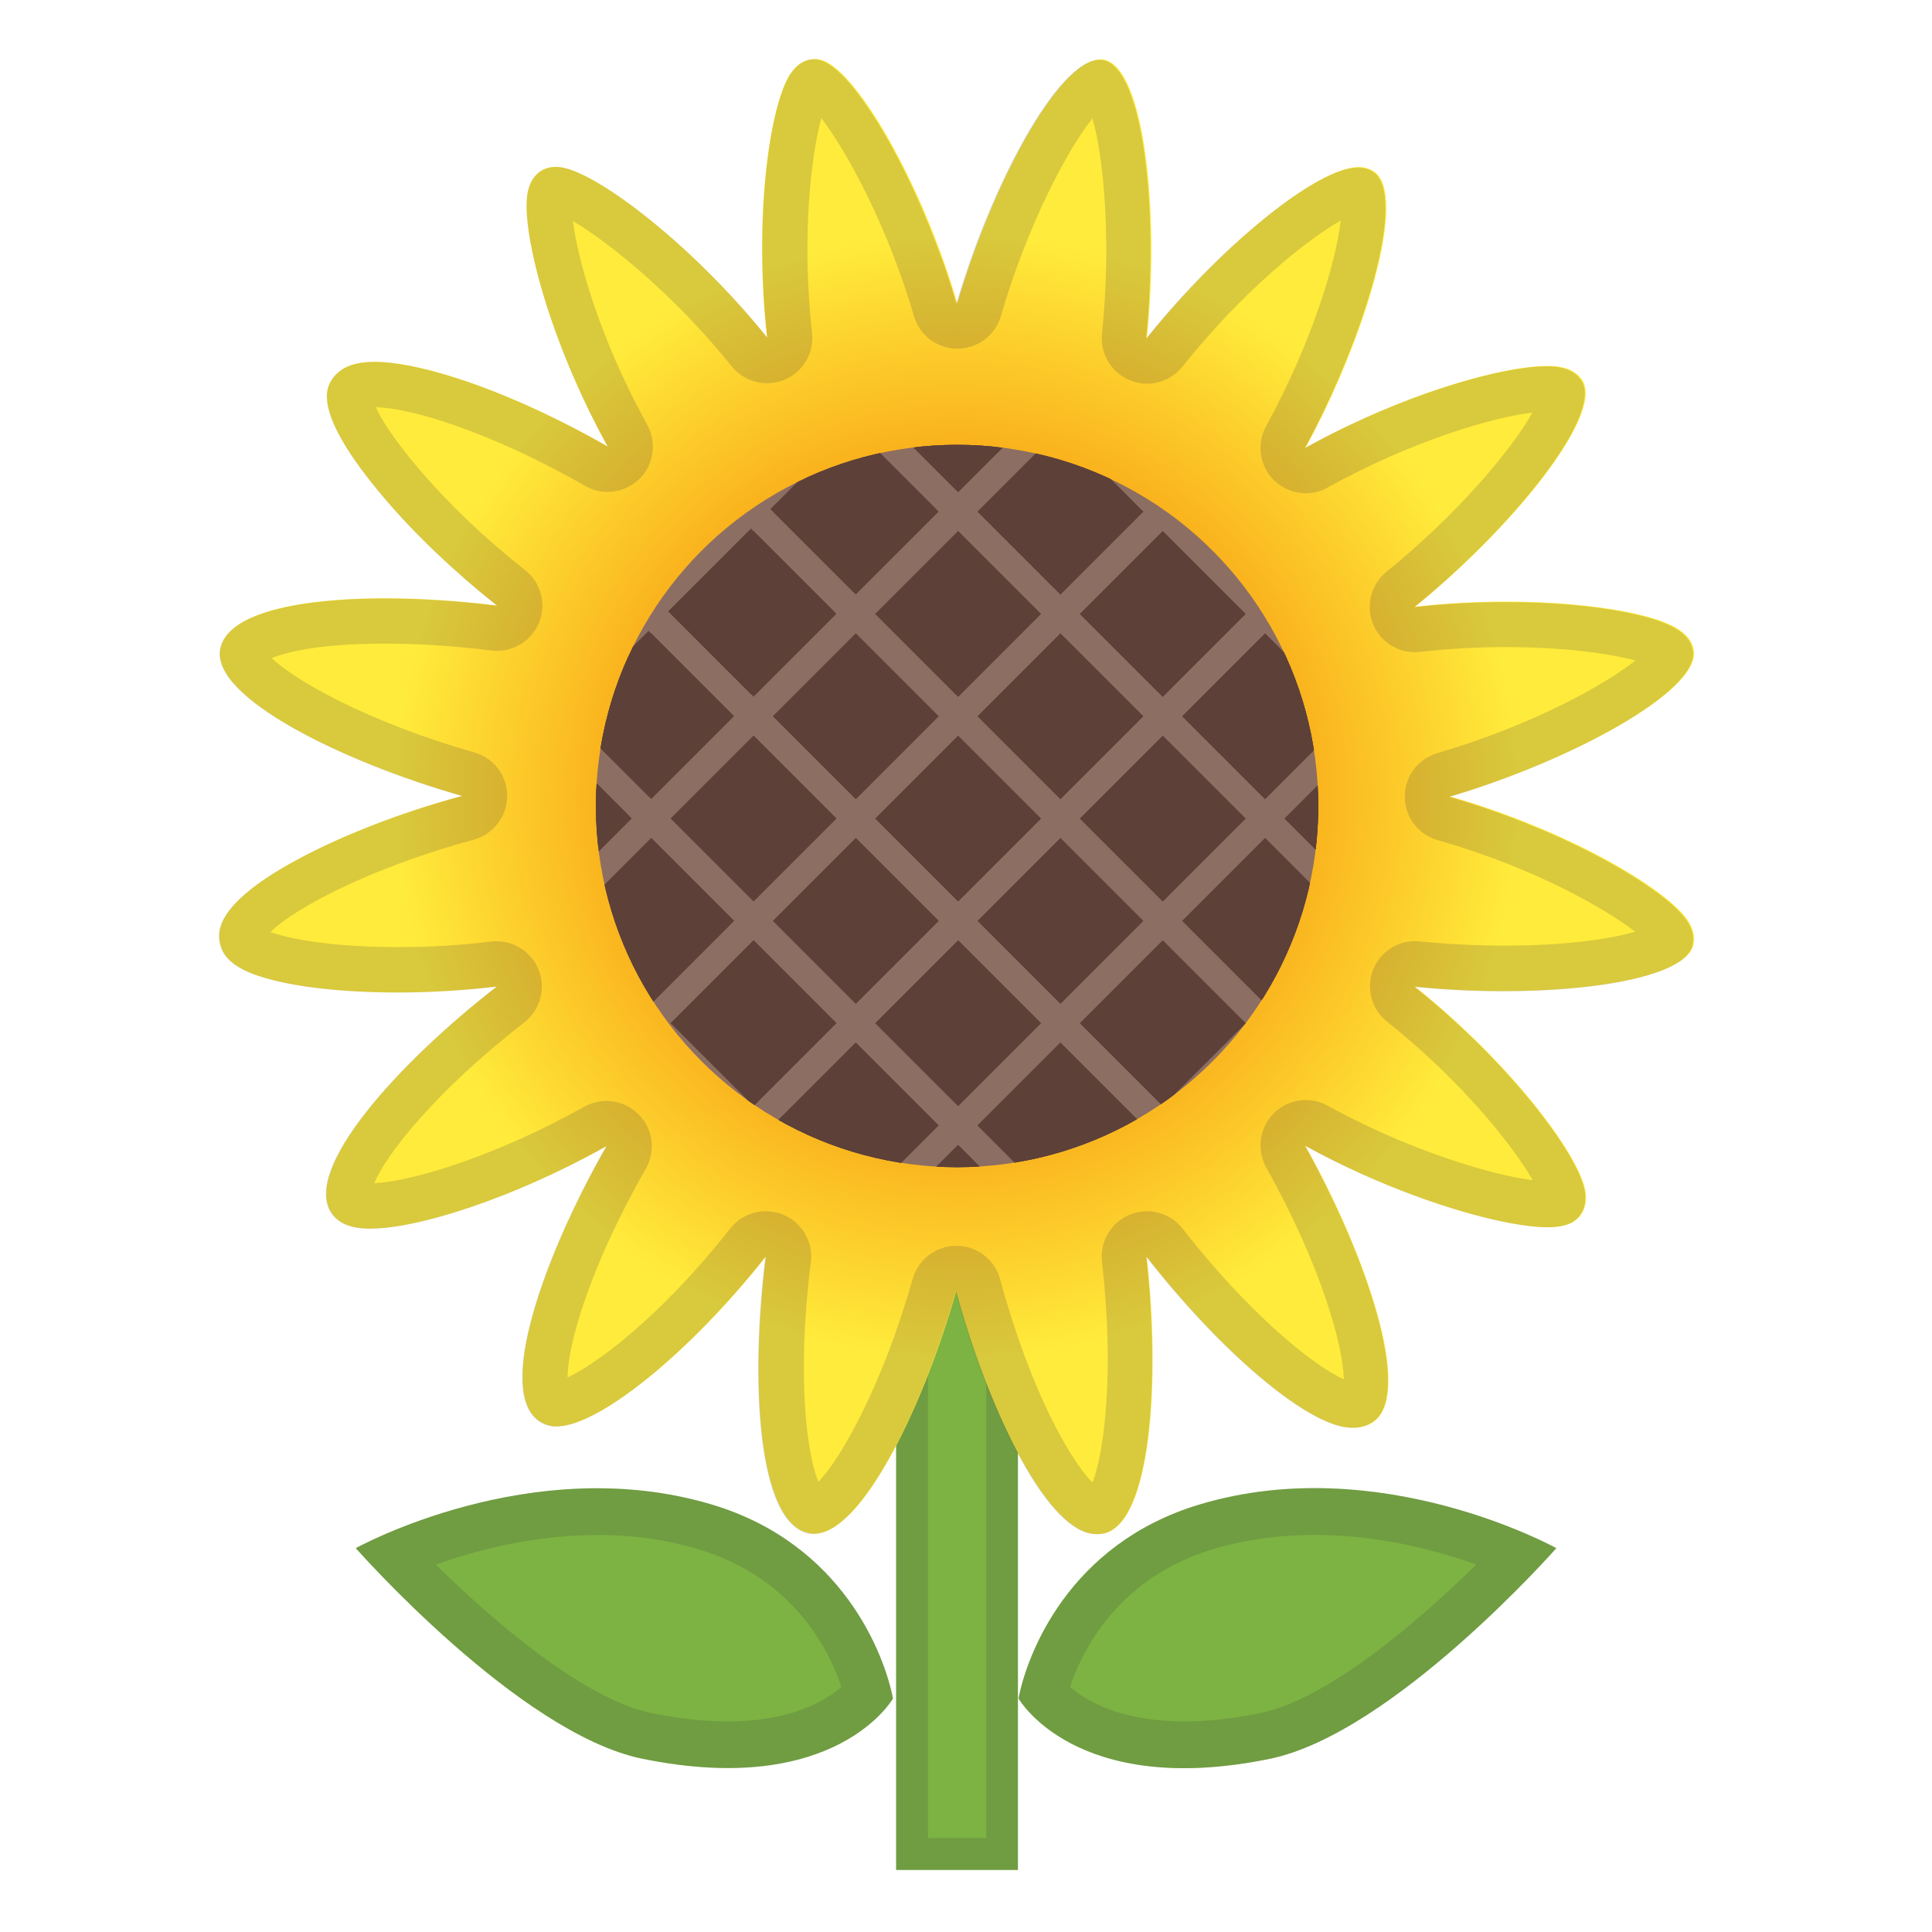 <svg enable-background="new 0 0 128 128" viewBox="0 0 128 128" xmlns="http://www.w3.org/2000/svg" xmlns:xlink="http://www.w3.org/1999/xlink"><rect x="59.37" y="79.76" width="8.07" height="44.13" fill="#7CB342"/><g opacity=".2"><path d="m65.34 81.86v39.92h-3.86v-39.92h3.86m2.1-2.1h-8.07v44.13h8.07v-44.13z" fill="#424242"/></g><radialGradient id="e" cx="63.391" cy="52.772" r="48.852" gradientUnits="userSpaceOnUse"><stop stop-color="#F57C00" offset=".207"/><stop stop-color="#FFEB3B" offset=".76"/></radialGradient><path d="m112.2 62.58c0.11-0.51-0.01-1.04-0.36-1.58-1.35-2.07-7.95-6-15.77-8.23 7.95-2.34 16.62-7.01 16.15-9.7-0.21-1.19-1.52-1.94-4.4-2.52-3.14-0.63-8.39-1-14.07-0.35 6.41-5.19 12.54-12.72 11.09-15-0.28-0.45-0.76-0.75-1.41-0.88-2.44-0.49-9.86 1.42-16.93 5.34 3.97-7.28 6.79-16.71 4.56-18.28-0.2-0.14-0.42-0.23-0.67-0.28-2.55-0.51-9.35 4.99-14.41 11.31 0.86-8.2-0.13-17.85-2.8-18.45-2.76-0.55-7.41 8.08-9.76 16.14-2.34-8.04-6.8-15.69-9.09-16.15-0.21-0.04-0.42-0.05-0.63-0.01-0.52 0.09-0.96 0.4-1.32 0.93-1.38 2.02-2.46 9.5-1.56 17.49-4.87-6.06-11.02-10.75-13.5-11.25-0.58-0.12-1.07-0.04-1.48 0.21-0.44 0.28-0.73 0.74-0.87 1.37-0.51 2.41 1.37 9.8 5.29 16.89-4.51-2.59-9.33-4.59-13-5.33-2.81-0.56-4.48-0.29-5.25 0.87-0.35 0.53-1.42 2.13 3.43 7.85 2.1 2.48 4.73 4.96 7.49 7.15-8.23-1.03-17.65-0.55-18.33 2.86-0.64 3.21 8.14 7.51 16.02 9.75-3.53 0.95-6.99 2.24-9.88 3.68-6.7 3.35-6.29 5.4-6.16 6.08 0.25 1.27 1.62 2.08 4.43 2.65 2.98 0.6 8.12 0.91 13.91 0.22-6.55 5.09-12.88 12.1-10.95 15 0.32 0.49 0.85 0.81 1.56 0.95 2.76 0.55 9.92-1.6 16.66-5.38-4.14 7.25-7.36 16.28-4.44 18.23 0.21 0.14 0.45 0.24 0.72 0.3 2.67 0.54 9.13-4.69 14.27-11.21-1.03 8.23-0.55 17.65 2.86 18.33 3.21 0.64 7.52-8.15 9.75-16.03 2.1 7.73 5.81 15.42 8.88 16.04 0.3 0.06 0.59 0.06 0.88 0.01 3.18-0.64 3.79-10.25 2.86-18.34 4.52 5.81 9.99 10.65 12.99 11.26 0.79 0.16 1.47 0.05 2.01-0.3 2.73-1.82-0.47-11.15-4.49-18.31 4.94 2.72 9.98 4.4 13.2 5.05 3.64 0.73 4.59 0.19 5.07-0.5 0.3-0.43 0.39-0.97 0.28-1.6-0.45-2.41-4.99-8.47-11.28-13.49 8.22 0.84 17.86-0.15 18.45-2.79z" fill="url(#e)"/><g opacity=".2"><path d="m54.87 6.57m-0.46 1.25c1.68 2.17 4.41 7.19 6.14 13.12 0.37 1.28 1.55 2.16 2.88 2.16s2.51-0.88 2.88-2.16c1.73-5.94 4.37-10.99 6.07-13.1 0.75 2.6 1.26 8.2 0.63 14.26-0.14 1.32 0.61 2.58 1.84 3.09 0.37 0.15 0.76 0.23 1.14 0.23 0.89 0 1.76-0.4 2.34-1.12 4.02-5.03 8.26-8.43 10.5-9.69-0.29 2.57-1.8 7.87-4.95 13.63-0.64 1.17-0.43 2.63 0.52 3.57 0.58 0.57 1.34 0.87 2.11 0.87 0.5 0 1-0.12 1.45-0.38 5.5-3.05 10.81-4.63 13.57-4.97-1.3 2.36-4.92 6.7-9.67 10.55-1.04 0.84-1.39 2.26-0.88 3.49 0.47 1.12 1.57 1.84 2.77 1.84 0.11 0 0.23-0.01 0.34-0.02 1.86-0.21 3.78-0.32 5.69-0.32 2.73 0 5.45 0.23 7.45 0.63 0.45 0.09 0.82 0.18 1.12 0.26-2.03 1.62-6.84 4.29-13.13 6.14-1.28 0.38-2.16 1.55-2.15 2.89s0.89 2.51 2.18 2.87c6.38 1.82 11.09 4.53 13.09 6.07-1.55 0.45-4.41 0.92-8.69 0.92-1.87 0-3.79-0.1-5.58-0.28-0.1-0.01-0.21-0.02-0.31-0.02-1.21 0-2.31 0.73-2.77 1.86-0.5 1.23-0.14 2.65 0.91 3.48 5.13 4.09 8.41 8.35 9.65 10.5-0.34-0.04-0.75-0.11-1.26-0.21-2.85-0.57-7.59-2.12-12.34-4.73-0.45-0.25-0.95-0.37-1.44-0.37-0.78 0-1.55 0.3-2.13 0.89-0.94 0.95-1.14 2.41-0.49 3.58 3.66 6.53 5.12 11.9 5.14 14.03-2.01-0.87-6.37-4.44-10.67-9.97-0.58-0.75-1.46-1.16-2.37-1.16-0.38 0-0.76 0.07-1.13 0.22-1.25 0.51-2 1.78-1.85 3.12 0.84 7.29 0.14 12.7-0.63 14.64-1.41-1.41-4.08-5.97-6.12-13.48-0.35-1.3-1.53-2.21-2.88-2.21h-0.02c-1.34 0-2.52 0.89-2.89 2.18-2.03 7.14-4.77 11.93-6.25 13.46-0.75-1.82-1.46-6.93-0.5-14.56 0.17-1.34-0.58-2.62-1.82-3.14-0.38-0.16-0.77-0.23-1.16-0.23-0.9 0-1.77 0.4-2.36 1.14-4.67 5.93-8.93 9.02-10.78 9.87 0-1.99 1.32-7.05 5.19-13.83 0.67-1.17 0.47-2.64-0.48-3.6-0.58-0.58-1.35-0.89-2.13-0.89-0.5 0-1.01 0.13-1.47 0.38-5.68 3.19-11.3 4.95-13.92 5.07 0.76-1.82 3.88-5.93 9.95-10.66 1.06-0.83 1.45-2.26 0.93-3.51-0.47-1.14-1.57-1.86-2.77-1.86-0.12 0-0.24 0.01-0.36 0.02-2.06 0.25-4.15 0.37-6.2 0.37-2.54 0-5-0.2-6.76-0.56-0.78-0.16-1.32-0.31-1.67-0.44 0.55-0.53 1.72-1.44 4.15-2.65 2.66-1.33 5.97-2.56 9.32-3.47 1.3-0.35 2.21-1.53 2.22-2.88s-0.88-2.54-2.18-2.9c-7.09-2.03-11.88-4.77-13.42-6.25 1.03-0.43 3.3-0.96 7.51-0.96 2.23 0 4.67 0.16 7.05 0.46 0.13 0.02 0.25 0.02 0.37 0.02 1.2 0 2.29-0.72 2.77-1.84 0.52-1.24 0.15-2.68-0.91-3.51-2.67-2.1-5.11-4.43-7.06-6.73-1.75-2.06-2.51-3.35-2.83-4.06 0.47 0.01 1.07 0.08 1.77 0.22 3.27 0.66 7.79 2.52 12.09 4.99 0.47 0.27 0.98 0.4 1.49 0.4 0.77 0 1.53-0.3 2.11-0.86 0.96-0.94 1.17-2.41 0.52-3.59-3.2-5.79-4.61-11.02-4.93-13.5 2.23 1.31 6.58 4.73 10.53 9.63 0.58 0.72 1.45 1.12 2.34 1.12 0.39 0 0.78-0.08 1.15-0.23 1.23-0.51 1.98-1.78 1.83-3.1-0.72-6.52-0.03-11.83 0.61-14.24m-16.5 5.49m52.19 0.76m-36.11-10.15c-0.09 0-0.19 0.01-0.28 0.02-0.52 0.09-0.96 0.4-1.32 0.93-1.38 2.02-2.46 9.5-1.56 17.49-4.88-6.06-11.03-10.75-13.51-11.25-0.18-0.04-0.35-0.05-0.51-0.05-0.36 0-0.69 0.09-0.97 0.27-0.44 0.28-0.73 0.74-0.87 1.37-0.51 2.41 1.37 9.8 5.29 16.89-4.51-2.59-9.33-4.59-13-5.33-0.94-0.19-1.74-0.28-2.44-0.28-1.39 0-2.3 0.38-2.82 1.15-0.35 0.53-1.42 2.13 3.43 7.85 2.1 2.48 4.73 4.96 7.49 7.15-2.46-0.31-5.02-0.48-7.43-0.48-5.65 0-10.43 0.95-10.91 3.34-0.64 3.21 8.14 7.51 16.02 9.75-3.53 0.95-6.99 2.24-9.88 3.68-6.7 3.35-6.29 5.4-6.16 6.08 0.25 1.27 1.62 2.08 4.43 2.65 1.79 0.36 4.34 0.61 7.35 0.61 2.01 0 4.23-0.12 6.55-0.39-6.55 5.09-12.88 12.1-10.95 15 0.32 0.49 0.85 0.81 1.56 0.95 0.29 0.06 0.62 0.09 1 0.09 3.25 0 9.63-2.08 15.66-5.46-4.14 7.25-7.36 16.28-4.44 18.23 0.21 0.14 0.45 0.24 0.72 0.3 0.13 0.03 0.26 0.04 0.4 0.04 2.87 0 8.97-5.04 13.87-11.25-1.03 8.23-0.55 17.65 2.86 18.33 0.11 0.02 0.22 0.03 0.34 0.03 3.17 0 7.26-8.46 9.41-16.07 2.1 7.73 5.81 15.42 8.88 16.04 0.15 0.03 0.31 0.05 0.46 0.05 0.14 0 0.28-0.01 0.42-0.04 3.18-0.64 3.79-10.25 2.86-18.34 4.52 5.81 9.99 10.65 12.99 11.26 0.24 0.05 0.47 0.07 0.69 0.07 0.5 0 0.94-0.13 1.32-0.38 2.73-1.82-0.47-11.15-4.49-18.31 4.94 2.72 9.98 4.4 13.2 5.05 1.23 0.25 2.15 0.35 2.85 0.35 1.37 0 1.89-0.39 2.21-0.84 0.3-0.43 0.39-0.97 0.28-1.6-0.45-2.41-4.99-8.47-11.28-13.49 1.93 0.2 3.94 0.3 5.89 0.3 6.34 0 12.08-1.05 12.54-3.07 0.11-0.51-0.01-1.04-0.36-1.58-1.35-2.07-7.95-6-15.77-8.23 7.95-2.34 16.62-7.01 16.15-9.7-0.21-1.19-1.52-1.94-4.4-2.52-1.98-0.4-4.8-0.69-8.04-0.69-1.89 0-3.93 0.1-6.03 0.34 6.41-5.19 12.54-12.72 11.09-15-0.28-0.45-0.76-0.75-1.41-0.88-0.25-0.05-0.55-0.08-0.9-0.08-3.05 0-9.69 1.9-16.03 5.42 3.97-7.28 6.79-16.71 4.56-18.28-0.2-0.14-0.42-0.23-0.67-0.28-0.11-0.02-0.23-0.03-0.35-0.03-2.78 0-9.22 5.3-14.06 11.34 0.86-8.2-0.13-17.85-2.8-18.45-0.08-0.02-0.17-0.03-0.26-0.03-2.79 0-7.22 8.35-9.5 16.17-2.34-8.04-6.8-15.69-9.09-16.15-0.04-0.05-0.16-0.06-0.28-0.06z" fill="#424242"/></g><path d="m67.27 81.14" fill="none" stroke="#BCAAA4" stroke-linecap="round" stroke-linejoin="round" stroke-miterlimit="10" stroke-width="1.5"/><path d="m37.02 50.89" fill="none" stroke="#BCAAA4" stroke-linecap="round" stroke-linejoin="round" stroke-miterlimit="10" stroke-width="1.5"/><path d="m83.58 77.33" fill="none" stroke="#BCAAA4" stroke-linecap="round" stroke-linejoin="round" stroke-miterlimit="10" stroke-width="1.5"/><path d="m41.93 35.68" fill="none" stroke="#BCAAA4" stroke-linecap="round" stroke-linejoin="round" stroke-miterlimit="10" stroke-width="1.5"/><path d="m87.34 60.99" fill="none" stroke="#BCAAA4" stroke-linecap="round" stroke-linejoin="round" stroke-miterlimit="10" stroke-width="1.5"/><path d="m46.83 20.48" fill="none" stroke="#BCAAA4" stroke-linecap="round" stroke-linejoin="round" stroke-miterlimit="10" stroke-width="1.5"/><circle cx="63.41" cy="53.4" r="23.93" fill="#8D6E63"/><defs><circle id="c" cx="63.41" cy="53.4" r="23.93"/></defs><clipPath id="b"><use xlink:href="#c"/></clipPath><g clip-path="url(#b)" fill="#5D4037"><rect transform="matrix(.707 -.707 .707 .707 9.08 48.696)" x="59.44" y="9.51" width="7.76" height="7.76"/><rect transform="matrix(.707 -.707 .707 .707 6.201 55.647)" x="66.39" y="16.46" width="7.76" height="7.76"/><rect transform="matrix(.707 -.707 .707 .707 3.393 62.425)" x="73.17" y="23.24" width="7.76" height="7.76"/><rect transform="matrix(.707 -.707 .707 .707 .585 69.204)" x="79.95" y="30.01" width="7.76" height="7.76"/><rect transform="matrix(.707 -.707 .707 .707 -2.222 75.982)" x="86.73" y="36.79" width="7.76" height="7.76"/><rect transform="matrix(.707 -.707 .707 .707 -5.03 82.761)" x="93.5" y="43.57" width="7.76" height="7.76"/><rect transform="matrix(.707 -.707 .707 .707 6.272 55.475)" x="66.22" y="16.28" width="7.76" height="7.76"/><rect transform="matrix(.707 -.707 .707 .707 3.393 62.425)" x="73.17" y="23.24" width="7.76" height="7.76"/><rect transform="matrix(.707 -.707 .707 .707 .585 69.204)" x="79.95" y="30.01" width="7.76" height="7.76"/><rect transform="matrix(.707 -.707 .707 .707 -2.222 75.982)" x="86.73" y="36.79" width="7.76" height="7.76"/><rect transform="matrix(.707 -.707 .707 .707 -5.03 82.761)" x="93.5" y="43.57" width="7.76" height="7.76"/><rect transform="matrix(.707 -.707 .707 .707 -7.838 89.539)" x="100.28" y="50.35" width="7.76" height="7.76"/><rect transform="matrix(.707 -.707 .707 .707 2.301 45.889)" x="52.66" y="16.28" width="7.76" height="7.76"/><rect transform="matrix(.707 -.707 .707 .707 -.578 52.839)" x="59.61" y="23.24" width="7.76" height="7.76"/><rect transform="matrix(.707 -.707 .707 .707 -3.385 59.618)" x="66.39" y="30.01" width="7.76" height="7.76"/><rect transform="matrix(.707 -.707 .707 .707 -6.193 66.396)" x="73.17" y="36.79" width="7.76" height="7.76"/><rect transform="matrix(.707 -.707 .707 .707 -9.001 73.175)" x="79.95" y="43.57" width="7.76" height="7.76"/><rect transform="matrix(.707 -.707 .707 .707 -11.809 79.953)" x="86.73" y="50.35" width="7.76" height="7.76"/><rect transform="matrix(.707 -.707 .707 .707 -.506 52.667)" x="59.44" y="23.06" width="7.76" height="7.76"/><rect transform="matrix(.707 -.707 .707 .707 -3.385 59.618)" x="66.39" y="30.01" width="7.76" height="7.76"/><rect transform="matrix(.707 -.707 .707 .707 -6.193 66.396)" x="73.17" y="36.79" width="7.76" height="7.76"/><rect transform="matrix(.707 -.707 .707 .707 -9.001 73.175)" x="79.95" y="43.57" width="7.76" height="7.76"/><rect transform="matrix(.707 -.707 .707 .707 -11.809 79.953)" x="86.73" y="50.35" width="7.76" height="7.76"/><rect transform="matrix(.707 -.707 .707 .707 -14.616 86.732)" x="93.5" y="57.13" width="7.76" height="7.76"/><rect transform="matrix(.707 -.707 .707 .707 -4.477 43.081)" x="45.88" y="23.06" width="7.76" height="7.76"/><rect transform="matrix(.707 -.707 .707 .707 -7.356 50.032)" x="52.83" y="30.01" width="7.76" height="7.76"/><rect transform="matrix(.707 -.707 .707 .707 -10.164 56.81)" x="59.61" y="36.79" width="7.76" height="7.76"/><rect transform="matrix(.707 -.707 .707 .707 -12.972 63.588)" x="66.39" y="43.57" width="7.76" height="7.76"/><rect transform="matrix(.707 -.707 .707 .707 -15.779 70.367)" x="73.17" y="50.35" width="7.76" height="7.76"/><rect transform="matrix(.707 -.707 .707 .707 -18.587 77.145)" x="79.95" y="57.13" width="7.76" height="7.76"/><rect transform="matrix(.707 -.707 .707 .707 -7.285 49.859)" x="52.66" y="29.84" width="7.76" height="7.76"/><rect transform="matrix(.707 -.707 .707 .707 -10.164 56.81)" x="59.61" y="36.79" width="7.76" height="7.76"/><rect transform="matrix(.707 -.707 .707 .707 -12.972 63.588)" x="66.39" y="43.57" width="7.76" height="7.76"/><rect transform="matrix(.707 -.707 .707 .707 -15.779 70.367)" x="73.17" y="50.35" width="7.76" height="7.76"/><rect transform="matrix(.707 -.707 .707 .707 -18.587 77.145)" x="79.95" y="57.13" width="7.76" height="7.76"/><rect transform="matrix(.707 -.707 .707 .707 -21.395 83.924)" x="86.73" y="63.91" width="7.76" height="7.76"/><rect transform="matrix(.707 -.707 .707 .707 -11.256 40.273)" x="39.1" y="29.84" width="7.76" height="7.76"/><rect transform="matrix(.707 -.707 .707 .707 -14.135 47.224)" x="46.06" y="36.79" width="7.76" height="7.76"/><rect transform="matrix(.707 -.707 .707 .707 -16.942 54.002)" x="52.83" y="43.57" width="7.76" height="7.76"/><rect transform="matrix(.707 -.707 .707 .707 -19.75 60.781)" x="59.61" y="50.35" width="7.76" height="7.76"/><rect transform="matrix(.707 -.707 .707 .707 -22.558 67.559)" x="66.39" y="57.13" width="7.76" height="7.76"/><rect transform="matrix(.707 -.707 .707 .707 -25.366 74.338)" x="73.17" y="63.91" width="7.76" height="7.76"/><rect transform="matrix(.707 -.707 .707 .707 -14.063 47.052)" x="45.88" y="36.62" width="7.76" height="7.76"/><rect transform="matrix(.707 -.707 .707 .707 -16.942 54.002)" x="52.83" y="43.57" width="7.76" height="7.76"/><rect transform="matrix(.707 -.707 .707 .707 -19.75 60.781)" x="59.61" y="50.35" width="7.76" height="7.76"/><rect transform="matrix(.707 -.707 .707 .707 -22.558 67.559)" x="66.39" y="57.13" width="7.76" height="7.76"/><rect transform="matrix(.707 -.707 .707 .707 -25.366 74.338)" x="73.17" y="63.91" width="7.76" height="7.76"/><rect transform="matrix(.707 -.707 .707 .707 -28.173 81.116)" x="79.95" y="70.68" width="7.76" height="7.76"/><rect transform="matrix(.707 -.707 .707 .707 -18.034 37.465)" x="32.33" y="36.62" width="7.76" height="7.76"/><rect transform="matrix(.707 -.707 .707 .707 -20.913 44.416)" x="39.28" y="43.57" width="7.76" height="7.76"/><rect transform="matrix(.707 -.707 .707 .707 -23.721 51.194)" x="46.06" y="50.35" width="7.76" height="7.76"/><rect transform="matrix(.707 -.707 .707 .707 -26.528 57.973)" x="52.83" y="57.13" width="7.76" height="7.76"/><rect transform="matrix(.707 -.707 .707 .707 -29.336 64.751)" x="59.61" y="63.91" width="7.76" height="7.76"/><rect transform="matrix(.707 -.707 .707 .707 -32.144 71.53)" x="66.39" y="70.68" width="7.76" height="7.76"/><rect transform="matrix(.707 -.707 .707 .707 -20.842 44.244)" x="39.1" y="43.4" width="7.76" height="7.76"/><rect transform="matrix(.707 -.707 .707 .707 -23.721 51.194)" x="46.06" y="50.35" width="7.76" height="7.76"/><rect transform="matrix(.707 -.707 .707 .707 -26.528 57.973)" x="52.83" y="57.13" width="7.76" height="7.76"/><rect transform="matrix(.707 -.707 .707 .707 -29.336 64.751)" x="59.61" y="63.91" width="7.76" height="7.76"/><rect transform="matrix(.707 -.707 .707 .707 -32.144 71.53)" x="66.39" y="70.68" width="7.76" height="7.76"/><rect transform="matrix(.707 -.707 .707 .707 -34.952 78.308)" x="73.17" y="77.46" width="7.76" height="7.76"/><rect transform="matrix(.707 -.707 .707 .707 -24.812 34.658)" x="25.55" y="43.4" width="7.76" height="7.76"/><rect transform="matrix(.707 -.707 .707 .707 -27.692 41.608)" x="32.5" y="50.35" width="7.76" height="7.76"/><rect transform="matrix(.707 -.707 .707 .707 -30.499 48.387)" x="39.28" y="57.13" width="7.76" height="7.76"/><rect transform="matrix(.707 -.707 .707 .707 -33.307 55.165)" x="46.06" y="63.91" width="7.76" height="7.76"/><rect transform="matrix(.707 -.707 .707 .707 -36.115 61.944)" x="52.83" y="70.68" width="7.76" height="7.76"/><rect transform="matrix(.707 -.707 .707 .707 -38.922 68.722)" x="59.61" y="77.46" width="7.76" height="7.76"/><rect transform="matrix(.707 -.707 .707 .707 -27.62 41.436)" x="32.33" y="50.18" width="7.76" height="7.76"/><rect transform="matrix(.707 -.707 .707 .707 -30.499 48.387)" x="39.28" y="57.13" width="7.76" height="7.76"/><rect transform="matrix(.707 -.707 .707 .707 -33.307 55.165)" x="46.06" y="63.91" width="7.76" height="7.76"/><rect transform="matrix(.707 -.707 .707 .707 -36.115 61.944)" x="52.83" y="70.68" width="7.76" height="7.76"/><rect transform="matrix(.707 -.707 .707 .707 -38.922 68.722)" x="59.61" y="77.46" width="7.76" height="7.76"/><rect transform="matrix(.707 -.707 .707 .707 -41.73 75.501)" x="66.39" y="84.24" width="7.76" height="7.76"/><rect transform="matrix(.707 -.707 .707 .707 -31.591 31.85)" x="18.77" y="50.18" width="7.76" height="7.76"/><rect transform="matrix(.707 -.707 .707 .707 -34.47 38.8)" x="25.72" y="57.13" width="7.76" height="7.76"/><rect transform="matrix(.707 -.707 .707 .707 -37.278 45.579)" x="32.5" y="63.91" width="7.76" height="7.76"/><rect transform="matrix(.707 -.707 .707 .707 -40.086 52.358)" x="39.28" y="70.68" width="7.76" height="7.76"/><rect transform="matrix(.707 -.707 .707 .707 -42.893 59.136)" x="46.06" y="77.46" width="7.76" height="7.76"/><rect transform="matrix(.707 -.707 .707 .707 -45.701 65.914)" x="52.83" y="84.24" width="7.76" height="7.76"/><rect transform="matrix(.707 -.707 .707 .707 -34.399 38.628)" x="25.55" y="56.96" width="7.76" height="7.76"/><rect transform="matrix(.707 -.707 .707 .707 -37.278 45.579)" x="32.5" y="63.91" width="7.76" height="7.76"/><rect transform="matrix(.707 -.707 .707 .707 -40.086 52.358)" x="39.28" y="70.68" width="7.76" height="7.76"/><rect transform="matrix(.707 -.707 .707 .707 -42.893 59.136)" x="46.06" y="77.46" width="7.76" height="7.76"/><rect transform="matrix(.707 -.707 .707 .707 -45.701 65.914)" x="52.83" y="84.24" width="7.76" height="7.76"/><rect transform="matrix(.707 -.707 .707 .707 -48.509 72.693)" x="59.61" y="91.02" width="7.76" height="7.76"/></g><path d="m67.48 112.53s3.76 6.63 16.63 4c8.18-1.67 19-13.96 19-13.96s-11.69-6.49-23.65-2.89c-8.68 2.61-11.43 9.96-11.98 12.85z" fill="#7CB342"/><g opacity=".2"><path d="m87.1 101.69c4.21 0 8.04 1.01 10.71 1.96-3.88 3.83-9.88 8.94-14.32 9.85-1.8 0.37-3.5 0.55-5.04 0.55-4.22 0-6.5-1.37-7.56-2.29 0.81-2.42 3.18-7.22 9.46-9.12 2.11-0.63 4.38-0.95 6.75-0.95m0-3.1c-2.45 0-5.04 0.31-7.64 1.09-8.68 2.61-11.42 9.96-11.98 12.85 0 0 2.62 4.62 10.97 4.62 1.65 0 3.53-0.18 5.66-0.62 8.18-1.67 19-13.96 19-13.96s-7.16-3.98-16.01-3.98z" fill="#424242"/></g><path d="m59.16 112.53s-3.75 6.62-16.61 3.99c-8.17-1.67-18.98-13.95-18.98-13.95s11.67-6.48 23.62-2.88c8.67 2.61 11.41 9.96 11.97 12.84z" fill="#7CB342"/><g opacity=".2"><path d="m39.56 98.6v3.09c2.37 0 4.63 0.32 6.74 0.96 6.28 1.89 8.64 6.7 9.45 9.11-1.05 0.92-3.33 2.29-7.54 2.29-1.55 0-3.24-0.19-5.04-0.55-4.42-0.9-10.42-6.02-14.3-9.84 2.66-0.95 6.48-1.96 10.68-1.96l0.01-3.1c-8.83 0-15.98 3.97-15.98 3.97s10.81 12.28 18.98 13.95c2.13 0.43 4.01 0.62 5.66 0.62 8.33 0 10.95-4.61 10.95-4.61-0.56-2.89-3.3-10.23-11.97-12.84-2.6-0.78-5.19-1.09-7.64-1.09z" fill="#424242"/></g><g display="none"><g display="inline"><g opacity=".6"><circle cx="64" cy="64" r="28" fill="none" opacity=".61" stroke="#000" stroke-miterlimit="10" stroke-width=".263"/><line x1="84" x2="84" y2="128" fill="none" opacity=".61" stroke="#000" stroke-miterlimit="10" stroke-width=".25"/><line x1="44" x2="44" y2="128" fill="none" opacity=".61" stroke="#000" stroke-miterlimit="10" stroke-width=".25"/><line x1="64" x2="64" y2="128" fill="none" opacity=".61" stroke="#000" stroke-miterlimit="10" stroke-width=".25"/><line x1="128" y1="64" y2="64" fill="none" opacity=".61" stroke="#000" stroke-miterlimit="10" stroke-width=".25"/><line x1="128" y1="44" y2="44" fill="none" opacity=".61" stroke="#000" stroke-miterlimit="10" stroke-width=".25"/><line x1="128" y1="83.75" y2="83.75" fill="none" opacity=".61" stroke="#000" stroke-miterlimit="10" stroke-width=".25"/><line x1="128" y1="128" fill="none" opacity=".61" stroke="#000" stroke-miterlimit="10" stroke-width=".25"/><line x2="128" y1="128" fill="none" opacity=".61" stroke="#000" stroke-miterlimit="10" stroke-width=".25"/><g opacity=".61"><path d="M64,4.26c32.94,0,59.74,26.8,59.74,59.74S96.94,123.74,64,123.74S4.26,96.94,4.26,64S31.06,4.26,64,4.26 M64,4 C30.86,4,4,30.86,4,64s26.86,60,60,60s60-26.86,60-60S97.14,4,64,4L64,4z"/></g><path d="m107.97 115.97h-87.94c-4.42 0-8.03-3.61-8.03-8.03v-87.91c0-4.42 3.61-8.03 8.03-8.03h87.94c4.42 0 8.03 3.61 8.03 8.03v87.91c0 4.42-3.61 8.03-8.03 8.03z" fill="none" opacity=".61" stroke="#000" stroke-miterlimit="10" stroke-width=".258"/><path d="m100 124h-72c-4.4 0-8-3.6-8-8v-104c0-4.4 3.6-8 8-8h72c4.4 0 8 3.6 8 8v104c0 4.4-3.6 8-8 8z" fill="none" opacity=".61" stroke="#000" stroke-miterlimit="10" stroke-width=".263"/><path d="M113.77,108H14.23 C8.6,108,4,103.4,4,97.77V30.28c0-5.63,4.6-10.23,10.23-10.23h99.54c5.63,0,10.23,4.6,10.23,10.23v67.48 C124,103.4,119.4,108,113.77,108z" fill="none" opacity=".61" stroke="#000" stroke-miterlimit="10" stroke-width=".263"/></g><g opacity=".2"><defs><rect id="d" width="128" height="128" opacity=".2"/></defs><clipPath id="a"><use xlink:href="#d"/></clipPath><g clip-path="url(#a)"><g fill="none" stroke="#000" stroke-miterlimit="10" stroke-width=".25"><line x1="-28" x2="-28" y1="160" y2="-32"/><line x1="-24" x2="-24" y1="160" y2="-32"/><line x1="-20" x2="-20" y1="160" y2="-32"/><line x1="-16" x2="-16" y1="160" y2="-32"/><line x1="-12" x2="-12" y1="160" y2="-32"/><line x1="-8" x2="-8" y1="160" y2="-32"/><line x1="-4" x2="-4" y1="160" y2="-32"/><line y1="160" y2="-32"/><line x1="4" x2="4" y1="160" y2="-32"/><line x1="8" x2="8" y1="160" y2="-32"/><line x1="12" x2="12" y1="160" y2="-32"/><line x1="16" x2="16" y1="160" y2="-32"/><line x1="20" x2="20" y1="160" y2="-32"/><line x1="24" x2="24" y1="160" y2="-32"/><line x1="28" x2="28" y1="160" y2="-32"/><line x1="32" x2="32" y1="160" y2="-32"/><line x1="36" x2="36" y1="160" y2="-32"/><line x1="40" x2="40" y1="160" y2="-32"/><line x1="44" x2="44" y1="160" y2="-32"/><line x1="48" x2="48" y1="160" y2="-32"/><line x1="52" x2="52" y1="160" y2="-32"/><line x1="56" x2="56" y1="160" y2="-32"/><line x1="60" x2="60" y1="160" y2="-32"/><line x1="64" x2="64" y1="160" y2="-32"/><line x1="68" x2="68" y1="160" y2="-32"/><line x1="72" x2="72" y1="160" y2="-32"/><line x1="76" x2="76" y1="160" y2="-32"/><line x1="80" x2="80" y1="160" y2="-32"/><line x1="84" x2="84" y1="160" y2="-32"/><line x1="88" x2="88" y1="160" y2="-32"/><line x1="92" x2="92" y1="160" y2="-32"/><line x1="96" x2="96" y1="160" y2="-32"/><line x1="100" x2="100" y1="160" y2="-32"/><line x1="104" x2="104" y1="160" y2="-32"/><line x1="108" x2="108" y1="160" y2="-32"/><line x1="112" x2="112" y1="160" y2="-32"/><line x1="116" x2="116" y1="160" y2="-32"/><line x1="120" x2="120" y1="160" y2="-32"/><line x1="124" x2="124" y1="160" y2="-32"/><line x1="128" x2="128" y1="160" y2="-32"/><line x1="132" x2="132" y1="160" y2="-32"/><line x1="136" x2="136" y1="160" y2="-32"/><line x1="137" x2="137" y1="166.05" y2="-25.95"/><line x1="144" x2="144" y1="160" y2="-32"/><line x1="148" x2="148" y1="160" y2="-32"/><line x1="152" x2="152" y1="160" y2="-32"/><line x1="156" x2="156" y1="160" y2="-32"/></g><g fill="none" stroke="#000" stroke-miterlimit="10" stroke-width=".25"><line x1="-32" x2="160" y1="-28" y2="-28"/><line x1="-32" x2="160" y1="-24" y2="-24"/><line x1="-32" x2="160" y1="-20" y2="-20"/><line x1="-32" x2="160" y1="-16" y2="-16"/><line x1="-32" x2="160" y1="-12" y2="-12"/><line x1="-32" x2="160" y1="-8" y2="-8"/><line x1="-32" x2="160" y1="-4" y2="-4"/><line x1="-32" x2="160"/><line x1="-32" x2="160" y1="4" y2="4"/><line x1="-32" x2="160" y1="8" y2="8"/><line x1="-32" x2="160" y1="12" y2="12"/><line x1="-32" x2="160" y1="16" y2="16"/><line x1="-32" x2="160" y1="20" y2="20"/><line x1="-32" x2="160" y1="24" y2="24"/><line x1="-32" x2="160" y1="28" y2="28"/><line x1="-32" x2="160" y1="32" y2="32"/><line x1="-32" x2="160" y1="36" y2="36"/><line x1="-32" x2="160" y1="40" y2="40"/><line x1="-32" x2="160" y1="44" y2="44"/><line x1="-32" x2="160" y1="48" y2="48"/><line x1="-32" x2="160" y1="52" y2="52"/><line x1="-32" x2="160" y1="56" y2="56"/><line x1="-32" x2="160" y1="60" y2="60"/><line x1="-32" x2="160" y1="64" y2="64"/><line x1="-32" x2="160" y1="68" y2="68"/><line x1="-32" x2="160" y1="72" y2="72"/><line x1="-32" x2="160" y1="76" y2="76"/><line x1="-32" x2="160" y1="80" y2="80"/><line x1="-32" x2="160" y1="84" y2="84"/><line x1="-32" x2="160" y1="88" y2="88"/><line x1="-32" x2="160" y1="92" y2="92"/><line x1="-32" x2="160" y1="96" y2="96"/><line x1="-32" x2="160" y1="100" y2="100"/><line x1="-32" x2="160" y1="104" y2="104"/><line x1="-32" x2="160" y1="108" y2="108"/><line x1="-32" x2="160" y1="112" y2="112"/><line x1="-32" x2="160" y1="116" y2="116"/><line x1="-32" x2="160" y1="120" y2="120"/><line x1="-32" x2="160" y1="124" y2="124"/><line x1="-32" x2="160" y1="128" y2="128"/><line x1="-32" x2="160" y1="132" y2="132"/><line x1="-32" x2="160" y1="136" y2="136"/><line x1="-32" x2="160" y1="140" y2="140"/><line x1="-32" x2="160" y1="144" y2="144"/><line x1="-32" x2="160" y1="148" y2="148"/><line x1="-32" x2="160" y1="152" y2="152"/><line x1="-32" x2="160" y1="156" y2="156"/></g><path d="m159.75-31.75v191.5h-191.5v-191.5h191.5m0.25-0.25h-192v192h192v-192z"/></g></g><g fill="#F44336"><rect width="4" height="128" opacity=".3"/><rect x="124" width="4" height="128" opacity=".3"/><rect transform="matrix(-1.837e-16 1 -1 -1.837e-16 66 -62)" x="62" y="-58" width="4" height="120" opacity=".3"/><rect transform="matrix(-1.837e-16 1 -1 -1.837e-16 190 62)" x="62" y="66" width="4" height="120" opacity=".3"/></g></g></g></svg>
